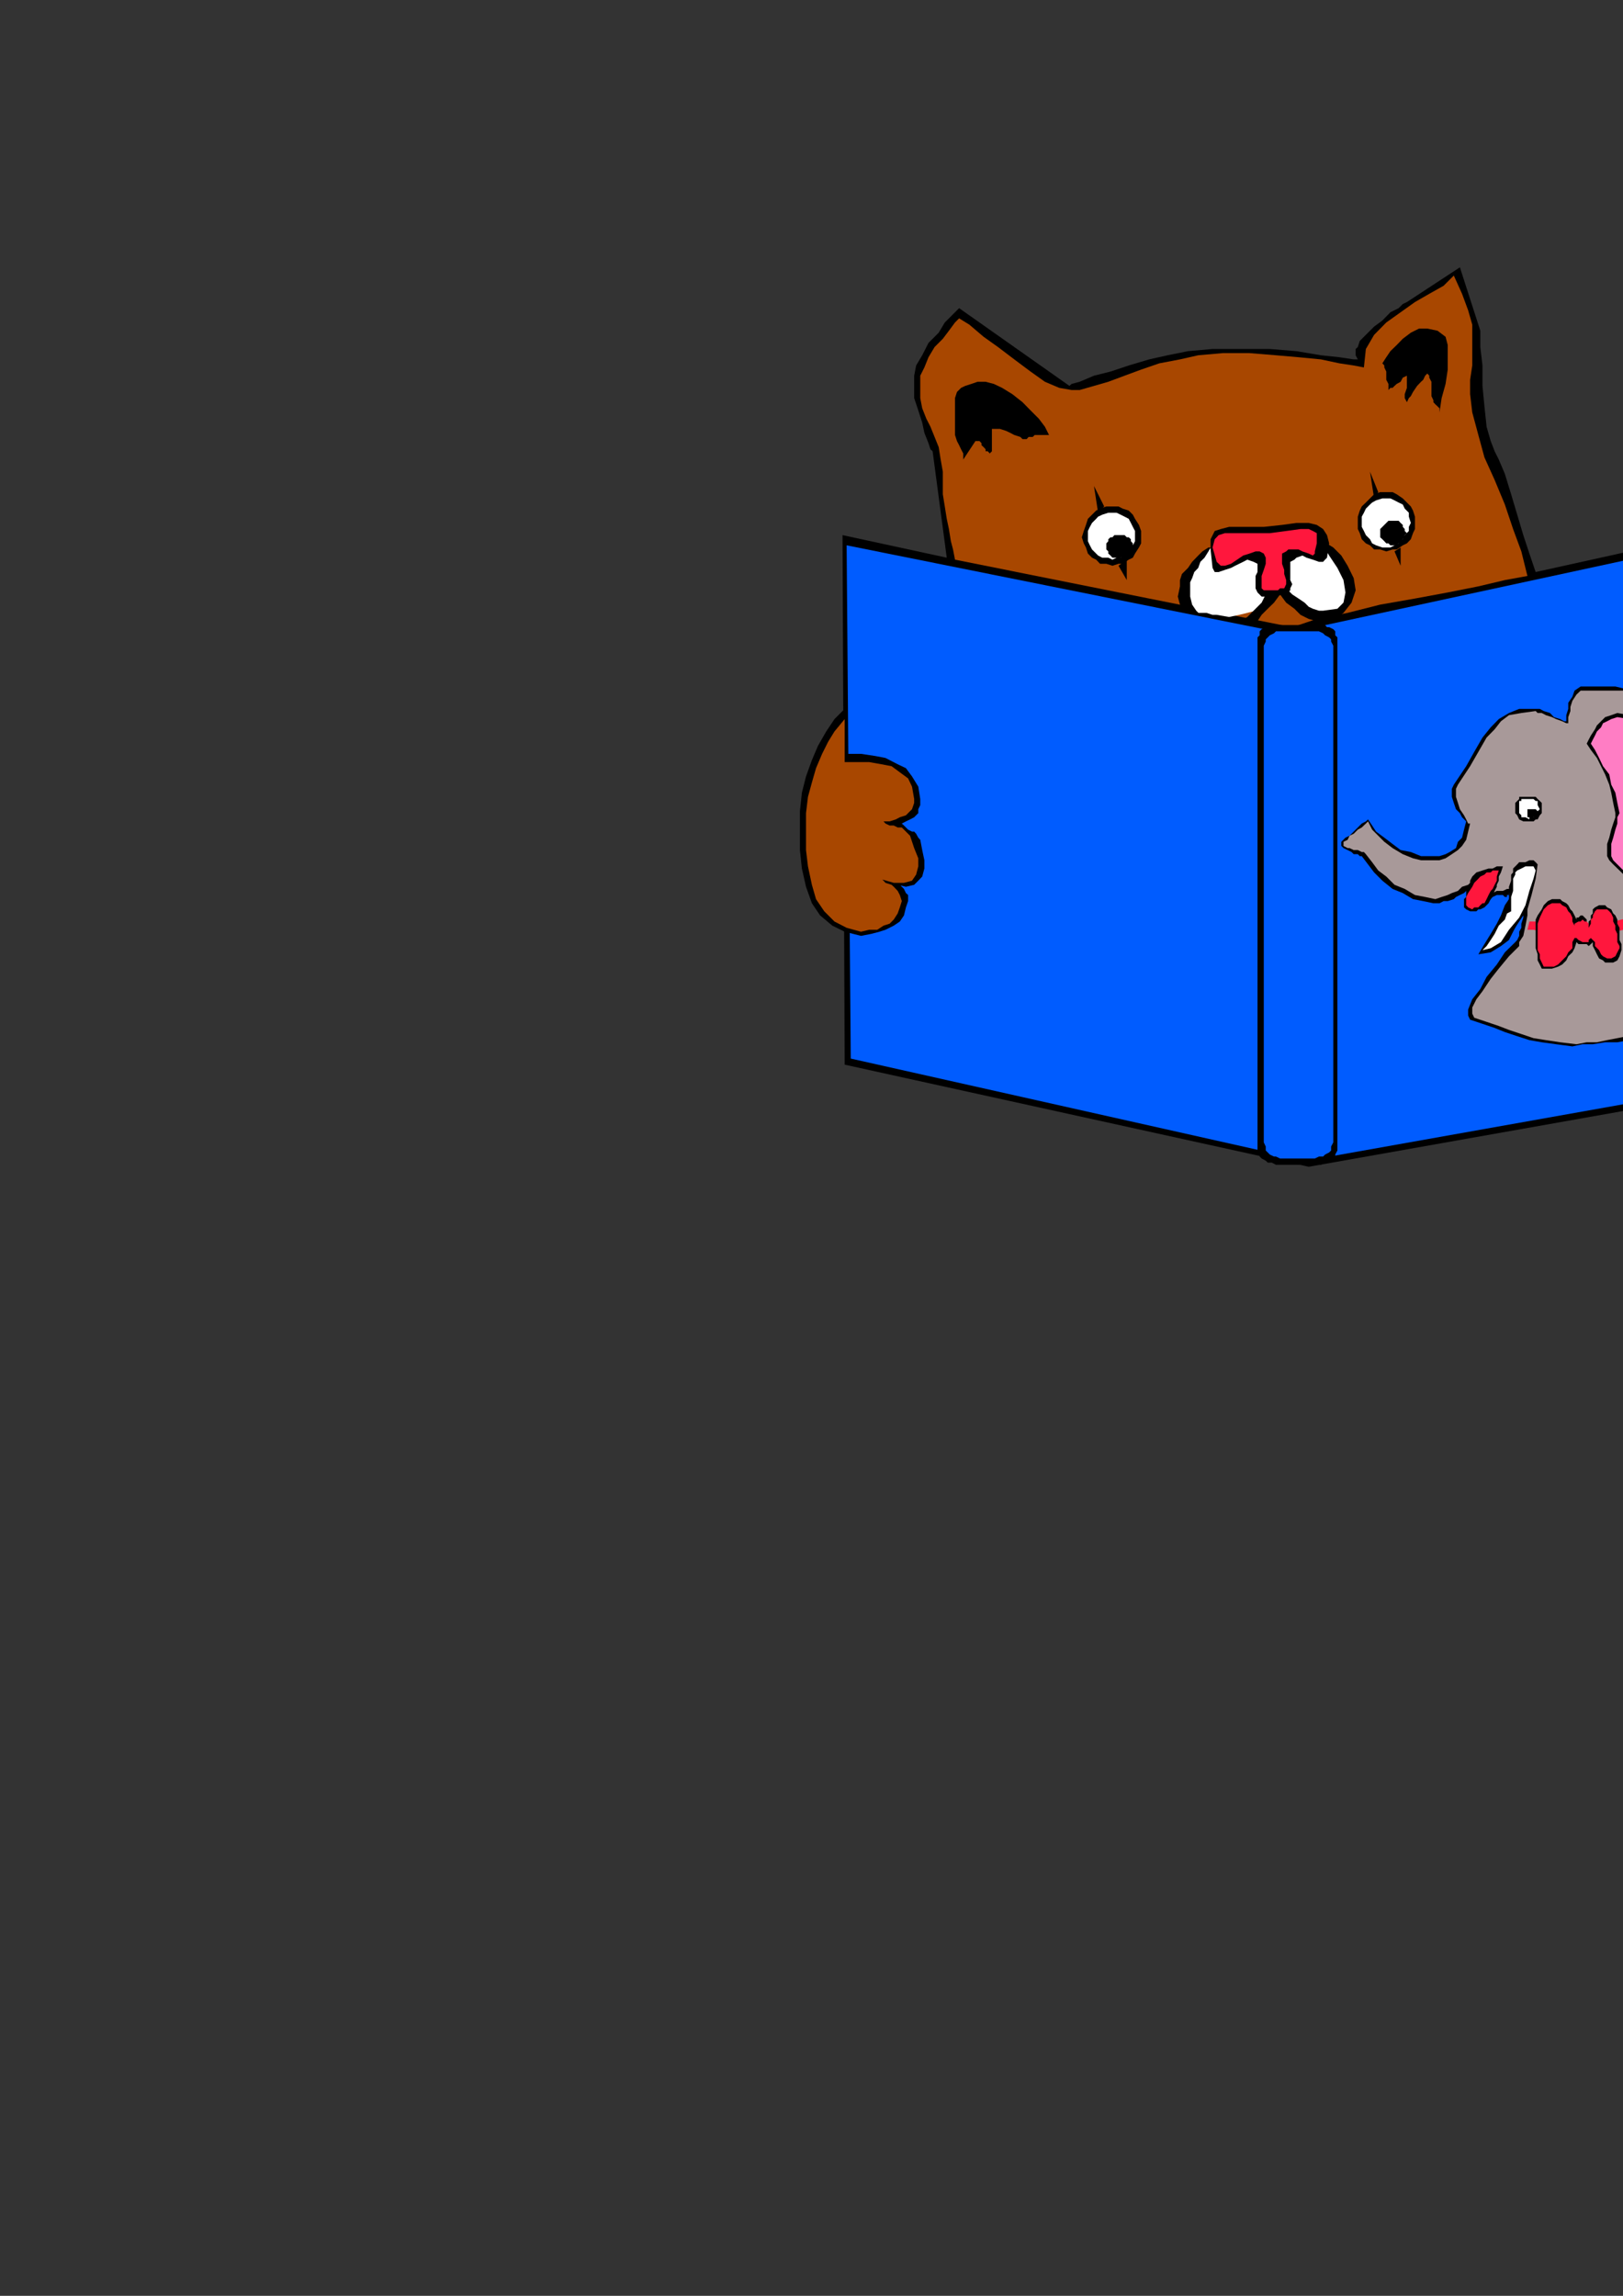 <?xml version="1.0" encoding="utf-8"?>
<!-- Created by UniConvertor 2.0rc4 (https://sk1project.net/) -->
<svg xmlns="http://www.w3.org/2000/svg" height="841.89pt" viewBox="0 0 595.276 841.89" width="595.276pt" version="1.1" xmlns:xlink="http://www.w3.org/1999/xlink" id="c7a40c4f-f613-11ea-a7fa-dcc15c148e23">

<rect x="0" y="0" width="595.276" height="841.89" fill="#333333" stroke="none"/>

<g>
	<path style="fill:#000000;" d="M 309.014,196.233 L 309.806,390.417 480.014,427.857 640.43,399.417 638.198,193.209 563.246,209.769 562.454,207.465 560.942,203.001 558.71,196.233 556.478,188.745 554.246,181.257 551.942,173.769 549.71,168.513 548.198,165.489 546.758,161.745 545.246,156.489 544.454,149.001 543.734,141.513 543.734,134.025 542.942,127.257 542.942,122.793 542.942,121.281 535.454,98.025 516.014,110.769 514.502,111.489 512.99,113.001 509.966,114.513 507.014,117.537 503.99,119.769 500.966,122.793 498.734,125.025 498.014,127.257 497.222,127.977 497.222,128.769 497.222,129.489 497.222,130.281 498.014,131.793 498.014,131.793 496.502,131.793 491.246,131.001 484.478,130.281 475.478,128.769 465.758,127.977 455.246,127.977 444.734,127.977 435.734,128.769 428.246,130.281 421.478,131.793 413.99,134.025 407.294,136.257 401.246,137.769 395.99,140.001 393.038,140.793 392.246,141.513 351.782,113.001 350.99,113.793 349.55,115.233 346.526,118.257 344.294,122.001 340.55,125.745 338.246,130.281 336.014,134.025 335.294,137.769 335.294,141.513 335.294,145.977 336.806,150.513 338.246,154.977 339.038,158.721 340.55,162.537 341.27,164.769 342.062,165.489 347.246,204.513 309.014,196.233 Z" />
	<path style="fill:#005cff;" d="M 475.478,231.513 L 479.222,425.625 638.918,397.185 635.174,197.025 475.478,231.513 Z" />
	<path style="fill:#a84700;" d="M 350.27,205.233 L 349.55,201.489 348.758,198.465 348.038,194.001 347.246,190.257 346.526,185.721 345.806,181.257 345.806,176.721 345.806,172.977 345.014,168.513 344.294,163.977 342.782,160.233 341.27,156.489 339.758,153.537 338.246,149.721 337.526,145.977 337.526,141.513 337.526,137.769 339.038,134.745 340.55,131.001 342.782,127.257 345.806,124.233 348.038,121.281 350.27,118.257 351.782,116.745 355.526,119.049 360.782,123.513 366.038,127.257 372.014,131.793 377.99,136.257 383.246,140.001 388.502,142.233 393.038,143.025 395.99,143.025 401.246,141.513 406.502,140.001 412.478,137.769 418.526,135.537 425.222,133.233 432.782,131.793 439.478,130.281 448.478,129.489 458.27,129.489 467.99,130.281 476.27,131.001 484.478,131.793 491.246,133.233 496.502,134.025 500.246,134.745 500.966,127.977 503.99,122.793 508.454,118.257 513.71,114.513 518.966,110.769 524.222,107.745 529.478,104.793 533.222,101.049 536.246,107.745 538.478,113.793 539.99,119.049 539.99,124.233 539.99,129.489 539.99,134.025 539.198,139.281 539.198,144.537 539.99,151.233 542.222,159.513 544.454,167.721 548.198,176.001 551.942,185.001 554.966,194.001 557.99,202.209 560.222,211.209 551.942,212.721 542.222,215.025 530.99,217.257 518.966,219.489 506.222,221.721 494.27,224.745 482.966,226.977 473.966,230.001 350.27,205.233 Z" />
	<path style="fill:#000000;" d="M 353.294,168.513 L 353.294,166.281 352.502,164.769 351.782,163.257 350.99,161.745 350.27,159.513 350.27,157.281 350.27,154.977 350.27,152.745 350.27,149.001 350.27,145.977 350.99,143.745 352.502,142.233 354.014,141.513 356.246,140.793 358.55,140.001 361.502,140.001 364.526,140.793 367.55,142.233 371.294,144.537 375.038,147.489 377.99,150.513 381.014,153.537 383.246,156.489 384.758,159.513 383.246,159.513 381.734,159.513 381.014,159.513 379.502,159.513 378.782,160.233 377.99,160.233 377.27,160.233 376.55,161.025 375.038,161.025 374.246,160.233 372.014,159.513 370.502,158.721 368.99,158.001 366.758,157.281 365.246,157.281 364.526,157.281 363.806,157.281 363.806,158.721 363.806,159.513 363.806,161.745 363.806,163.257 363.806,164.769 363.806,165.489 363.014,166.281 362.294,165.489 361.502,165.489 361.502,164.769 360.782,163.977 359.99,163.257 359.99,162.537 359.27,161.745 357.758,161.745 353.294,168.513 Z" />
	<path style="fill:#000000;" d="M 507.014,133.233 L 507.014,133.233 508.454,131.001 509.966,128.769 512.27,126.537 514.502,124.233 517.454,122.001 520.478,120.489 523.502,120.489 527.246,121.281 530.198,123.513 530.99,126.537 530.99,131.001 530.99,135.537 530.198,140.793 528.758,145.977 527.966,151.233 527.966,149.721 527.246,149.001 526.454,148.281 526.454,148.281 525.734,147.489 525.734,146.769 525.014,145.257 525.014,144.537 525.014,144.537 525.014,143.025 525.014,141.513 525.014,140.001 524.222,138.489 524.222,137.769 523.502,136.977 522.71,137.769 521.99,139.281 521.198,140.001 519.758,141.513 518.246,143.745 517.454,145.257 516.734,145.977 516.014,147.489 516.014,147.489 515.222,145.977 515.222,144.537 516.014,142.233 516.014,140.793 516.014,139.281 516.014,137.769 516.014,137.769 516.014,137.769 514.502,138.489 513.71,140.001 512.27,140.793 511.478,141.513 510.758,142.233 509.966,142.233 509.246,143.025 509.246,143.025 509.246,142.233 509.246,140.793 508.454,139.281 508.454,137.769 508.454,136.257 507.734,134.745 507.734,134.025 507.014,133.233 Z" />
	<path style="fill:#000000;" d="M 396.782,197.025 L 397.502,194.721 398.294,192.489 399.014,190.257 400.526,188.745 402.038,187.233 403.478,186.513 405.782,185.721 408.014,185.721 410.246,185.721 411.758,186.513 413.99,187.233 415.502,188.745 416.294,190.257 417.734,192.489 418.526,194.721 418.526,197.025 418.526,199.257 417.734,200.769 416.294,203.001 415.502,204.513 413.99,205.233 411.758,206.745 410.246,206.745 408.014,207.465 405.782,206.745 403.478,206.745 402.038,205.233 400.526,204.513 399.014,203.001 398.294,200.769 397.502,199.257 396.782,197.025 Z" />
	<path style="fill:#000000;" d="M 402.758,188.025 L 401.246,178.233 404.99,185.721 402.758,188.025 Z" />
	<path style="fill:#ffffff;" d="M 399.014,197.025 L 399.014,194.721 399.734,193.209 400.526,191.769 402.038,190.257 402.758,189.465 404.27,188.745 406.502,188.025 408.014,188.025 409.526,188.025 411.038,188.745 412.478,189.465 413.99,190.257 414.782,191.769 415.502,193.209 416.294,194.721 416.294,197.025 416.294,198.465 415.502,199.977 414.782,201.489 413.99,203.001 412.478,203.721 411.038,204.513 409.526,204.513 408.014,205.233 406.502,204.513 404.27,204.513 402.758,203.721 402.038,203.001 400.526,201.489 399.734,199.977 399.014,198.465 399.014,197.025 Z" />
	<path style="fill:#000000;" d="M 405.782,200.769 L 405.782,199.257 406.502,198.465 406.502,197.745 407.294,197.025 408.014,197.025 408.734,196.233 409.526,196.233 410.246,196.233 411.038,196.233 412.478,196.233 413.27,197.025 413.99,197.025 414.782,197.745 414.782,198.465 415.502,199.257 415.502,200.769 415.502,201.489 414.782,202.209 414.782,203.001 413.99,203.721 413.27,204.513 412.478,204.513 411.038,204.513 410.246,205.233 409.526,204.513 408.734,204.513 408.014,204.513 407.294,203.721 406.502,203.001 406.502,202.209 405.782,201.489 405.782,200.769 Z" />
	<path style="fill:#000000;" d="M 410.246,207.465 L 413.27,212.721 413.27,205.233 410.246,207.465 Z" />
	<path style="fill:#000000;" d="M 498.014,191.769 L 498.014,189.465 498.734,187.233 499.454,185.721 500.966,184.281 502.478,182.769 503.99,181.257 506.222,180.465 508.454,180.465 510.758,180.465 512.27,181.257 514.502,182.769 516.014,184.281 517.454,185.721 518.246,187.233 518.966,189.465 518.966,191.769 518.966,194.001 518.246,195.513 517.454,197.745 516.014,199.257 514.502,199.977 512.27,201.489 510.758,201.489 508.454,202.209 506.222,201.489 503.99,201.489 502.478,199.977 500.966,199.257 499.454,197.745 498.734,195.513 498.014,194.001 498.014,191.769 Z" />
	<path style="fill:#000000;" d="M 503.99,182.769 L 502.478,172.977 505.502,180.465 503.99,182.769 Z" />
	<path style="fill:#ffffff;" d="M 499.454,191.769 L 499.454,189.465 500.246,188.025 500.966,186.513 502.478,185.001 503.27,184.281 504.71,183.489 507.014,182.769 508.454,182.769 509.966,182.769 511.478,183.489 512.99,184.281 514.502,185.001 515.222,186.513 516.734,188.025 516.734,189.465 517.454,191.769 516.734,193.209 516.734,194.721 515.222,196.233 514.502,197.745 512.99,199.257 511.478,199.977 509.966,200.769 508.454,200.769 507.014,200.769 504.71,199.977 503.27,199.257 502.478,197.745 500.966,196.233 500.246,194.721 499.454,193.209 499.454,191.769 Z" />
	<path style="fill:#000000;" d="M 506.222,195.513 L 506.222,194.721 506.222,194.001 507.014,193.209 507.734,192.489 508.454,191.769 509.246,190.977 509.966,190.977 511.478,190.977 512.27,190.977 512.99,190.977 513.71,191.769 514.502,192.489 514.502,193.209 515.222,194.001 515.222,194.721 516.014,195.513 515.222,196.233 515.222,197.025 514.502,197.745 514.502,198.465 513.71,199.257 512.99,199.257 512.27,199.977 511.478,199.977 509.966,199.977 509.246,199.257 508.454,199.257 507.734,198.465 507.014,197.745 506.222,197.025 506.222,196.233 506.222,195.513 Z" />
	<path style="fill:#000000;" d="M 511.478,202.209 L 513.71,207.465 513.71,200.769 511.478,202.209 Z" />
	<path style="fill:#000000;" d="M 574.478,264.489 L 573.686,264.489 572.246,263.697 569.942,262.977 568.502,261.465 566.198,260.745 564.758,259.953 563.966,259.953 563.246,259.953 557.198,259.953 553.454,261.465 549.71,263.697 546.758,266.721 543.734,270.465 540.71,275.721 537.758,280.977 533.222,287.745 532.502,289.257 532.502,292.209 533.222,294.441 534.014,296.745 535.454,298.185 536.246,299.697 537.758,301.209 537.758,301.209 536.966,304.233 536.246,307.185 534.734,308.697 534.014,311.001 531.71,312.441 530.198,313.233 527.966,313.953 525.014,313.953 521.198,313.953 517.454,312.441 513.71,311.721 510.758,309.489 507.734,307.185 504.71,304.953 503.27,302.721 501.758,300.489 500.966,301.209 499.454,302.001 498.014,303.441 496.502,304.953 494.99,306.465 493.478,307.185 491.966,308.697 491.966,309.489 491.966,310.209 492.758,311.001 494.27,311.721 495.71,312.441 496.502,313.233 498.014,313.233 498.734,313.953 499.454,313.953 501.758,316.977 503.99,319.929 507.014,322.953 510.758,325.977 514.502,327.489 518.246,329.721 521.99,330.441 525.734,331.233 527.966,331.233 529.478,330.441 530.99,330.441 533.222,329.721 534.014,328.929 535.454,328.209 536.966,327.489 537.758,326.697 537.758,326.697 537.758,326.697 537.758,327.489 537.758,328.929 536.966,329.721 536.966,331.233 536.966,331.953 536.966,332.745 537.758,333.465 539.198,334.185 539.99,334.185 541.502,334.185 542.222,333.465 542.942,333.465 544.454,332.745 545.246,331.953 545.966,331.233 546.758,329.721 547.478,328.929 547.478,328.929 548.99,328.209 550.502,328.209 551.222,328.209 551.942,328.929 551.942,328.929 552.734,328.929 552.734,328.209 553.454,328.209 553.454,327.489 554.246,327.489 554.246,328.209 553.454,329.721 551.942,331.953 550.502,335.697 548.99,338.721 546.758,342.465 544.454,346.209 542.222,349.953 546.758,349.233 550.502,346.929 553.454,344.697 554.966,341.673 556.478,338.721 557.99,336.489 557.99,335.697 558.71,335.697 558.71,336.489 557.99,338.721 557.99,340.233 557.198,341.673 557.198,343.185 556.478,344.697 555.758,345.489 555.758,345.489 551.942,349.233 548.99,353.697 545.246,358.233 542.942,362.697 539.99,366.441 538.478,370.185 538.478,372.417 539.198,373.929 543.734,375.441 548.198,376.953 551.942,378.465 556.478,379.977 560.942,381.417 565.478,382.209 570.734,382.929 576.71,383.721 580.454,382.929 584.198,382.929 588.734,382.209 593.198,382.209 597.734,381.417 602.198,380.697 605.942,379.977 609.686,379.977 611.198,379.185 612.71,378.465 614.222,377.673 615.734,376.953 616.454,375.441 617.174,373.929 617.966,372.417 617.966,370.977 617.966,367.953 617.174,364.209 615.734,360.465 614.222,356.721 612.71,352.977 611.198,349.953 608.966,346.929 607.454,344.697 605.942,342.465 605.222,340.953 604.43,340.233 603.71,339.441 602.99,337.929 602.198,336.489 600.686,333.465 599.966,330.441 600.686,331.233 602.99,333.465 605.222,335.697 607.454,338.721 610.478,340.953 612.71,343.185 614.942,343.977 617.174,343.185 617.966,340.953 618.686,338.721 618.686,334.977 617.966,331.233 617.174,325.977 617.174,321.441 616.454,316.185 616.454,310.209 618.686,301.209 619.478,292.209 618.686,284.001 617.966,275.721 615.734,268.233 611.99,262.257 607.454,257.721 602.99,254.697 599.966,253.257 597.734,252.465 595.43,252.465 592.478,251.745 590.246,251.745 587.222,251.745 584.99,251.745 581.966,251.745 579.734,251.745 577.502,253.257 576.71,255.489 575.198,257.721 575.198,259.953 574.478,262.257 574.478,263.697 574.478,264.489 Z" />
	<path style="fill:#a89999;" d="M 575.198,265.209 L 574.478,265.209 572.966,264.489 570.734,263.697 569.222,262.977 566.99,262.257 565.478,261.465 563.966,261.465 563.246,260.745 557.99,261.465 553.454,262.257 550.502,264.489 548.198,267.441 545.246,270.465 542.222,275.721 539.198,280.977 534.734,287.745 534.014,289.257 534.014,292.209 534.734,294.441 535.454,296.745 536.966,298.977 537.758,300.489 538.478,302.001 539.198,302.001 538.478,304.953 537.758,307.977 536.246,310.209 534.734,311.721 532.502,313.233 530.198,314.745 527.966,315.465 525.014,315.465 521.198,315.465 518.246,314.745 514.502,313.233 510.758,311.001 507.734,308.697 505.502,306.465 503.27,304.233 501.758,301.209 500.966,302.001 499.454,303.441 498.014,304.233 496.502,305.745 494.99,306.465 494.27,307.977 492.758,308.697 492.758,309.489 492.758,310.209 494.27,311.001 494.99,311.001 496.502,311.721 498.014,311.721 499.454,312.441 500.246,312.441 500.966,313.233 503.27,316.185 505.502,319.209 508.454,321.441 511.478,324.465 515.222,325.977 518.966,328.209 522.71,328.929 526.454,329.721 528.758,328.929 530.99,328.209 532.502,327.489 534.734,326.697 536.246,325.185 538.478,324.465 539.99,322.953 540.71,322.233 541.502,322.233 542.222,321.441 542.942,321.441 543.734,320.721 544.454,320.721 545.246,319.929 545.246,319.929 545.966,319.929 546.758,319.929 547.478,319.929 548.198,319.929 548.198,320.721 548.99,320.721 548.99,321.441 548.99,322.233 548.99,323.745 547.478,327.489 548.99,326.697 551.222,326.697 552.734,325.977 554.246,325.977 555.758,325.185 557.198,325.185 558.71,324.465 560.222,323.745 560.942,325.185 560.942,328.209 560.222,331.953 560.222,335.697 559.502,339.441 558.71,343.185 557.198,345.489 557.198,346.929 553.454,350.673 549.71,355.209 546.758,358.953 543.734,363.489 541.502,366.441 539.99,369.465 539.99,371.697 540.71,373.209 545.246,374.721 549.71,376.233 553.454,377.673 557.99,379.185 562.454,380.697 566.99,381.417 572.246,382.209 578.222,382.929 581.966,382.209 585.71,382.209 589.454,381.417 593.198,380.697 596.942,379.977 600.686,379.185 604.43,378.465 608.246,378.465 610.478,377.673 611.99,377.673 613.43,376.953 614.942,376.233 615.734,375.441 616.454,373.929 617.174,373.209 617.174,371.697 617.174,368.673 616.454,364.929 614.942,361.977 613.43,358.233 611.99,354.489 609.686,351.465 608.246,348.441 606.734,345.489 605.222,343.977 603.71,341.673 602.99,339.441 601.478,337.209 599.966,334.977 599.246,331.953 597.734,328.929 596.942,325.185 597.734,326.697 599.966,328.929 602.198,331.953 605.222,335.697 608.246,338.721 611.198,340.953 614.222,341.673 615.734,341.673 616.454,339.441 617.174,337.209 617.174,334.185 617.174,330.441 616.454,325.977 615.734,321.441 614.942,316.185 614.942,311.001 617.174,302.001 617.966,293.001 617.966,284.721 616.454,276.441 614.222,269.745 611.99,263.697 607.454,259.233 603.71,256.209 600.686,254.697 598.454,253.977 596.222,253.257 593.198,253.257 590.966,253.257 587.942,253.257 584.99,253.257 581.966,253.257 579.734,253.257 578.222,254.697 576.71,257.001 575.99,259.233 575.99,260.745 575.198,262.977 575.198,264.489 575.198,265.209 Z" />
	<path style="fill:#000000;" d="M 555.758,296.745 L 555.758,295.233 555.758,294.441 556.478,293.721 557.198,293.001 557.198,292.209 558.71,292.209 559.502,292.209 560.942,292.209 561.734,292.209 562.454,292.209 563.246,292.209 563.966,293.001 564.758,293.721 565.478,294.441 565.478,295.233 565.478,296.745 565.478,297.465 565.478,298.185 564.758,298.977 563.966,300.489 563.246,300.489 562.454,301.209 561.734,301.209 560.942,301.209 559.502,301.209 558.71,301.209 557.198,300.489 557.198,300.489 556.478,298.977 555.758,298.185 555.758,297.465 555.758,296.745 Z" />
	<path style="fill:#ffffff;" d="M 557.198,296.745 L 557.198,295.233 557.198,294.441 557.198,293.721 557.99,293.721 557.99,293.001 558.71,293.001 559.502,293.001 560.942,293.001 560.942,293.001 561.734,293.001 562.454,293.001 563.246,293.721 563.966,293.721 563.966,294.441 563.966,295.233 564.758,296.745 563.966,297.465 563.966,298.185 563.966,298.185 563.246,298.977 562.454,299.697 561.734,299.697 560.942,299.697 560.942,300.489 559.502,299.697 558.71,299.697 557.99,299.697 557.99,298.977 557.198,298.185 557.198,298.185 557.198,297.465 557.198,296.745 Z" />
	<path style="fill:#000000;" d="M 560.222,298.185 L 560.222,297.465 560.222,296.745 560.942,296.745 561.734,296.745 562.454,296.745 563.246,296.745 563.966,297.465 564.758,298.185 563.966,298.977 563.246,299.697 562.454,299.697 561.734,300.489 560.942,299.697 560.222,299.697 560.222,298.977 560.222,298.185 Z" />
	<path style="fill:#ff173d;" d="M 560.942,337.929 L 560.222,340.953 560.942,340.953 562.454,340.953 565.478,341.673 569.222,342.465 572.966,342.465 577.502,343.185 580.454,343.185 583.478,343.977 586.502,343.185 589.454,342.465 592.478,341.673 595.43,340.953 597.734,340.233 599.966,339.441 601.478,338.721 602.198,338.721 600.686,335.697 599.246,335.697 597.734,336.489 594.71,337.209 591.686,337.929 587.942,339.441 584.99,340.233 582.686,340.233 580.454,340.953 578.222,340.233 575.99,340.233 572.246,339.441 569.222,339.441 565.478,338.721 563.246,337.929 560.942,337.929 560.942,337.929 Z" />
	<path style="fill:#000000;" d="M 578.222,337.209 L 577.502,335.697 576.71,334.185 575.99,333.465 575.198,331.953 574.478,331.233 572.966,330.441 572.246,329.721 570.734,329.721 569.222,329.721 567.71,330.441 566.198,331.953 565.478,333.465 563.966,335.697 563.246,337.209 563.246,339.441 563.246,342.465 563.246,343.977 563.246,345.489 563.246,347.721 563.966,349.953 563.966,352.185 564.758,353.697 565.478,355.209 566.198,355.209 569.222,355.209 571.454,354.489 572.966,353.697 574.478,352.185 575.198,350.673 576.71,349.233 577.502,347.721 578.222,345.489 578.942,346.209 579.734,346.209 580.454,346.209 581.246,346.209 581.966,346.209 582.686,346.929 583.478,346.209 584.198,345.489 584.198,346.929 584.99,348.441 585.71,349.953 586.502,351.465 587.942,352.185 588.734,352.977 590.246,352.977 591.686,352.977 593.198,352.185 593.99,350.673 594.71,348.441 594.71,346.209 593.99,344.697 593.99,342.465 593.99,340.953 593.99,340.233 593.198,338.721 593.198,337.209 592.478,335.697 591.686,334.977 590.966,333.465 589.454,332.745 588.734,331.953 587.942,331.953 586.502,331.953 584.99,332.745 584.198,333.465 584.198,334.977 583.478,335.697 583.478,337.209 582.686,337.929 582.686,339.441 581.966,337.929 581.966,337.209 581.246,336.489 580.454,335.697 579.734,335.697 578.942,336.489 578.222,336.489 578.222,337.209 Z" />
	<path style="fill:#ff173d;" d="M 577.502,339.441 L 576.71,337.929 576.71,336.489 575.99,334.977 575.198,334.185 574.478,332.745 572.966,331.953 572.246,331.233 570.734,331.233 569.222,331.233 567.71,331.953 566.198,333.465 565.478,334.977 564.758,336.489 563.966,338.721 563.966,340.233 563.966,343.185 563.966,344.697 563.966,346.209 563.966,348.441 564.758,349.953 564.758,351.465 565.478,352.977 566.198,354.489 566.99,354.489 569.942,354.489 571.454,353.697 572.966,352.185 574.478,350.673 575.198,349.233 576.71,347.721 576.71,345.489 577.502,343.977 578.222,343.977 578.942,344.697 580.454,345.489 581.246,345.489 581.966,345.489 582.686,345.489 582.686,344.697 583.478,343.977 584.198,344.697 584.99,345.489 584.99,346.929 586.502,348.441 587.222,349.953 587.942,350.673 589.454,351.465 590.966,351.465 592.478,350.673 593.198,349.233 593.99,347.721 593.99,346.929 593.198,345.489 593.198,343.977 593.198,342.465 593.198,342.465 592.478,340.953 592.478,339.441 591.686,337.929 591.686,336.489 590.966,334.977 590.246,334.185 589.454,333.465 588.734,333.465 587.222,333.465 585.71,333.465 584.99,334.185 584.198,335.697 584.198,336.489 583.478,337.209 583.478,338.721 582.686,340.233 582.686,338.721 581.966,337.929 581.966,337.929 581.246,337.929 580.454,337.209 580.454,337.209 579.734,337.929 578.942,337.929 577.502,338.721 577.502,339.441 Z" />
	<path style="fill:#000000;" d="M 539.198,322.953 L 539.198,324.465 538.478,325.977 538.478,326.697 539.198,328.209 539.198,328.929 539.99,330.441 540.71,331.233 541.502,331.953 542.222,331.953 542.942,331.953 543.734,331.233 545.246,331.233 545.246,330.441 545.966,330.441 546.758,329.721 546.758,329.721 547.478,328.209 548.198,326.697 548.99,325.185 548.99,324.465 549.71,322.953 549.71,321.441 550.502,319.929 551.222,317.697 550.502,317.697 548.99,317.697 547.478,318.489 545.966,318.489 543.734,319.209 541.502,319.929 539.99,321.441 539.198,322.953 Z" />
	<path style="fill:#ff173d;" d="M 542.222,322.233 L 540.71,323.745 539.99,325.185 538.478,327.489 537.758,328.929 537.758,330.441 537.758,331.953 538.478,332.745 539.99,333.465 540.71,332.745 541.502,332.745 542.222,332.745 542.942,331.953 543.734,331.233 544.454,331.233 545.246,329.721 545.966,328.209 546.758,326.697 547.478,325.977 548.198,324.465 548.99,322.953 548.99,321.441 549.71,319.209 548.99,319.209 548.99,319.209 547.478,319.209 546.758,319.929 545.246,319.929 544.454,320.721 542.942,321.441 542.222,322.233 Z" />
	<path style="fill:#000000;" d="M 554.966,319.209 L 554.966,319.929 554.246,320.721 554.246,322.953 553.454,325.185 553.454,327.489 553.454,329.721 552.734,331.233 552.734,332.745 551.942,334.185 551.222,336.489 549.71,338.721 548.198,341.673 546.758,344.697 545.966,346.929 545.246,348.441 545.246,348.441 548.198,347.721 551.222,345.489 554.246,342.465 557.198,337.929 560.222,333.465 561.734,328.209 563.246,322.233 563.966,316.977 563.246,316.185 562.454,315.465 560.942,315.465 559.502,316.185 557.198,316.185 556.478,316.977 554.966,318.489 554.966,319.209 Z" />
	<path style="fill:#ffffff;" d="M 555.758,320.721 L 555.758,320.721 554.966,322.233 554.966,324.465 554.966,326.697 554.246,328.929 554.246,331.233 554.246,332.745 554.246,334.185 552.734,334.977 551.942,337.209 549.71,339.441 548.198,342.465 546.758,344.697 545.246,346.929 543.734,348.441 543.734,348.441 546.758,347.721 550.502,345.489 553.454,340.953 557.198,336.489 559.502,331.953 560.942,326.697 562.454,322.233 563.246,319.209 562.454,317.697 561.734,317.697 560.222,317.697 559.502,317.697 557.99,318.489 556.478,319.209 555.758,319.929 555.758,320.721 Z" />
	<path style="fill:#000000;" d="M 581.966,272.697 L 582.686,271.257 583.478,269.745 584.99,267.441 585.71,266.001 587.222,264.489 588.734,262.977 590.966,262.257 593.198,261.465 597.734,262.257 602.198,264.489 605.942,267.441 608.966,271.977 611.198,277.953 611.99,284.721 611.99,292.209 610.478,300.489 610.478,304.233 610.478,309.489 610.478,314.745 610.478,319.929 611.198,324.465 610.478,328.209 610.478,330.441 608.966,331.233 607.454,329.721 604.43,328.209 602.198,325.977 599.246,323.745 596.222,321.441 593.99,319.209 591.686,316.977 590.246,315.465 589.454,313.953 589.454,312.441 589.454,309.489 590.246,307.185 590.966,304.233 591.686,302.001 592.478,299.697 592.478,298.185 591.686,294.441 590.966,290.697 590.246,287.745 588.734,284.001 587.222,280.977 585.71,277.953 583.478,275.001 581.966,272.697 Z" />
	<path style="fill:#ff7dc4;" d="M 583.478,272.697 L 584.198,271.257 584.99,269.745 585.71,268.233 587.222,266.721 587.942,265.209 589.454,264.489 590.966,263.697 593.198,262.977 597.734,263.697 602.198,266.001 605.942,269.745 608.246,275.001 609.686,280.977 611.198,287.745 610.478,295.953 608.966,304.233 608.966,307.977 608.966,312.441 608.966,316.185 609.686,320.721 609.686,323.745 609.686,326.697 609.686,328.209 608.246,328.929 606.734,328.209 604.43,326.697 602.198,324.465 599.246,322.953 596.942,320.721 594.71,318.489 593.198,316.977 591.686,315.465 590.966,313.953 590.966,312.441 590.966,309.489 591.686,307.185 592.478,304.233 593.198,302.001 593.198,299.697 593.99,298.185 593.198,294.441 592.478,290.697 590.966,287.745 590.246,284.001 587.942,280.977 586.502,277.953 584.99,275.001 583.478,272.697 Z" />
	<path style="fill:#ffffff;" d="M 435.014,219.489 L 435.014,221.001 435.734,222.513 437.246,223.953 438.758,224.745 440.99,224.745 442.502,224.745 444.734,225.465 446.246,225.465 450.782,226.257 454.526,225.465 457.478,224.745 460.502,223.953 463.526,222.513 465.758,220.209 467.27,217.977 469.502,216.465 471.014,217.257 472.526,219.489 474.758,221.001 476.99,222.513 479.222,223.953 481.526,225.465 483.758,226.257 485.27,226.257 486.71,226.257 488.222,225.465 489.734,223.953 491.246,223.233 492.758,221.001 494.27,219.489 494.99,217.977 494.99,216.465 494.27,210.489 492.758,206.745 490.526,203.001 486.71,200.769 482.966,198.465 478.502,197.745 473.246,197.025 467.99,197.025 460.502,197.025 453.734,197.745 447.758,199.257 443.222,201.489 439.478,204.513 436.526,208.257 435.014,213.513 435.014,219.489 Z" />
	<path style="fill:#000000;" d="M 459.782,206.025 L 457.478,205.233 455.966,206.025 453.014,207.465 451.502,208.257 449.27,208.977 446.966,209.769 445.526,209.769 444.734,208.257 444.014,201.489 444.014,197.745 445.526,194.721 447.758,194.001 450.782,193.209 454.526,193.209 458.99,193.209 463.526,193.209 470.222,192.489 475.478,191.769 480.014,191.769 482.966,192.489 485.27,194.001 486.71,196.233 487.502,199.257 486.71,204.513 485.99,205.233 485.27,206.025 483.758,206.025 481.526,205.233 479.222,204.513 477.71,203.721 475.478,204.513 474.758,205.233 473.246,206.025 473.246,207.465 473.246,208.977 473.246,211.209 473.246,212.721 473.966,214.233 473.246,215.745 473.246,216.465 471.734,217.977 470.222,217.977 467.99,218.769 466.478,218.769 464.966,218.769 463.526,218.769 462.734,218.769 462.734,218.769 461.222,217.257 460.502,215.745 460.502,213.513 460.502,211.209 461.222,209.769 461.222,208.257 461.222,206.745 459.782,206.025 Z" />
	<path style="fill:#000000;" d="M 482.246,197.745 L 485.27,198.465 489.014,200.769 491.966,203.721 494.27,207.465 496.502,212.001 497.222,216.465 495.71,221.001 492.758,224.745 489.734,226.977 485.99,227.769 482.966,227.769 480.014,226.977 476.99,225.465 474.758,223.233 471.734,221.001 469.502,217.977 467.27,221.001 464.966,223.233 462.734,225.465 461.222,227.769 458.27,230.001 455.966,231.513 453.014,232.233 449.27,232.233 444.734,232.233 441.782,230.721 438.758,229.209 436.526,227.769 434.222,224.745 432.782,221.721 431.99,218.769 432.782,215.025 432.782,212.721 433.502,210.489 435.734,208.257 437.246,206.025 439.478,203.721 440.99,202.209 443.222,200.769 444.014,200.769 443.222,202.209 441.782,204.513 440.27,206.025 439.478,208.257 438.038,209.769 437.246,212.001 436.526,213.513 436.526,216.465 436.526,218.769 437.246,221.721 438.758,223.953 440.27,225.465 442.502,226.977 444.734,228.489 446.966,229.209 449.27,229.209 453.734,228.489 457.478,226.257 459.782,223.953 462.734,221.001 464.246,217.977 466.478,215.025 467.99,213.513 469.502,214.233 471.734,215.745 473.966,217.977 476.27,219.489 478.502,221.001 480.014,222.513 481.526,223.233 483.758,223.953 485.27,223.953 490.526,223.233 492.758,221.001 493.478,217.257 492.758,212.721 490.526,208.257 487.502,203.721 485.27,199.977 482.246,197.745 Z" />
	<path style="fill:#ff173d;" d="M 462.014,202.209 L 460.502,202.209 458.27,203.001 455.966,203.721 453.734,205.233 451.502,206.745 449.27,207.465 447.758,207.465 446.246,206.025 444.734,200.769 445.526,197.745 446.966,196.233 449.27,195.513 453.014,195.513 456.758,195.513 461.222,195.513 465.758,195.513 471.734,194.721 476.99,194.001 480.014,194.001 481.526,194.721 482.966,195.513 482.966,197.025 482.966,199.257 482.246,202.209 482.246,203.001 481.526,203.721 480.014,203.001 477.71,202.209 476.27,201.489 474.758,201.489 472.526,201.489 471.734,202.209 470.222,203.001 470.222,204.513 470.222,206.745 471.014,208.977 471.014,210.489 471.734,212.721 471.734,214.233 471.014,215.745 469.502,215.745 468.71,216.465 467.27,216.465 466.478,216.465 464.966,216.465 464.246,216.465 463.526,216.465 463.526,216.465 462.734,215.745 462.734,213.513 462.734,211.209 463.526,208.977 464.246,206.745 464.246,204.513 463.526,203.001 462.014,202.209 Z" />
	<path style="fill:#005cff;" d="M 310.526,199.977 L 312.038,388.185 475.478,424.833 474.758,232.953 310.526,199.977 Z" />
	<path style="fill:#000000;" d="M 309.806,259.953 L 306.062,263.697 303.038,268.233 300.014,273.489 297.782,278.745 295.622,284.721 294.11,290.697 293.39,297.465 293.39,304.233 293.39,311.721 294.11,318.489 295.622,325.185 297.782,331.233 300.806,335.697 305.27,339.441 309.806,341.673 315.782,343.185 319.526,342.465 322.55,341.673 324.782,340.953 327.806,339.441 330.038,337.929 331.55,335.697 332.27,332.745 333.062,330.441 333.062,328.209 332.27,327.489 331.55,325.977 330.758,325.185 330.038,324.465 330.038,324.465 329.246,324.465 332.27,325.185 335.294,324.465 336.806,322.953 338.246,321.441 339.038,318.489 339.038,315.465 338.246,311.721 337.526,307.977 336.806,307.185 336.014,305.745 335.294,304.953 334.502,304.953 333.062,304.233 332.27,303.441 331.55,302.721 330.758,302.001 332.27,301.209 333.782,300.489 335.294,299.697 336.014,298.977 336.806,298.185 336.806,296.745 337.526,295.233 337.526,293.001 336.806,288.465 334.502,284.721 332.27,281.697 329.246,280.257 324.782,277.953 321.038,277.233 315.782,276.441 310.526,276.441 310.526,273.489 310.526,271.257 310.526,268.953 310.526,267.441 309.806,266.001 309.806,264.489 309.806,262.257 309.806,259.953 Z" />
	<path style="fill:#a84700;" d="M 309.806,263.697 L 306.062,268.233 303.758,271.977 301.526,276.441 299.294,281.697 297.782,286.953 296.342,292.209 295.622,298.185 295.622,304.233 295.622,311.721 296.342,317.697 297.782,324.465 299.294,329.721 302.318,334.185 306.062,337.929 310.526,340.233 315.782,341.673 318.806,340.953 321.758,340.953 324.062,339.441 326.294,338.721 327.806,337.209 329.246,334.977 330.038,332.745 330.758,330.441 330.038,328.209 329.246,326.697 327.806,325.185 327.014,324.465 324.782,323.745 324.062,322.953 323.27,322.233 322.55,322.233 327.806,323.745 331.55,323.745 334.502,322.953 336.014,320.721 336.806,317.697 336.806,314.745 335.294,311.001 333.782,306.465 333.062,305.745 331.55,304.233 330.758,303.441 329.246,303.441 327.806,302.721 326.294,302.721 324.782,302.001 324.062,301.209 326.294,301.209 328.526,300.489 330.038,299.697 332.27,298.977 333.062,298.185 334.502,296.745 335.294,294.441 335.294,293.001 334.502,288.465 333.062,285.441 330.038,283.209 327.014,280.977 323.27,280.257 318.806,279.465 314.27,279.465 309.806,279.465 309.806,276.441 309.806,274.209 309.806,272.697 309.806,271.257 309.806,269.745 309.806,268.233 309.806,266.001 309.806,263.697 Z" />
	<path style="fill:#000000;" d="M 638.198,249.513 L 641.942,253.257 644.966,257.721 647.918,262.977 650.942,268.233 652.454,274.209 653.966,280.257 655.478,286.953 655.478,293.721 655.478,301.209 654.686,307.977 652.454,314.745 650.222,320.721 647.198,325.185 643.454,328.929 638.198,331.953 632.222,332.745 628.478,331.953 626.174,331.953 623.222,330.441 620.99,328.929 618.686,327.489 617.174,325.185 616.454,322.953 615.734,319.929 615.734,318.489 616.454,316.977 616.454,316.185 617.174,315.465 617.966,314.745 617.966,314.745 614.942,315.465 612.71,313.953 611.198,312.441 609.686,309.489 609.686,306.465 609.686,303.441 610.478,299.697 611.198,297.465 611.99,295.953 612.71,295.233 613.43,294.441 614.222,293.721 614.942,293.001 615.734,292.209 616.454,291.489 617.174,291.489 614.942,290.697 613.43,289.977 611.99,289.257 611.198,288.465 611.198,287.745 610.478,286.233 610.478,284.721 610.478,282.489 611.198,277.953 613.43,274.209 615.734,271.257 619.478,269.745 623.222,268.233 627.686,267.441 632.942,266.721 637.478,266.001 637.478,262.977 637.478,260.745 637.478,259.233 637.478,257.001 637.478,255.489 637.478,253.977 637.478,251.745 638.198,249.513 Z" />
	<path style="fill:#a84700;" d="M 639.71,253.977 L 641.942,257.721 644.966,262.257 647.198,266.721 649.43,271.257 650.942,276.441 652.454,281.697 653.174,287.745 653.174,294.441 653.174,301.209 652.454,307.977 650.942,313.953 649.43,319.209 646.478,324.465 642.734,328.209 638.198,330.441 632.942,331.233 629.99,331.233 626.966,330.441 623.942,329.721 621.71,328.209 620.198,326.697 618.686,324.465 617.966,322.233 617.174,319.929 617.966,317.697 618.686,316.185 619.478,314.745 621.71,313.953 622.43,313.233 623.942,312.441 624.734,311.721 625.454,311.721 620.198,313.233 616.454,313.233 613.43,312.441 611.99,310.209 611.198,307.977 611.99,304.233 612.71,300.489 614.222,296.745 614.942,295.233 616.454,294.441 617.966,293.001 619.478,293.001 620.198,292.209 621.71,292.209 623.222,291.489 623.942,291.489 621.71,290.697 619.478,289.977 617.966,289.257 616.454,288.465 614.942,287.745 613.43,286.233 612.71,284.721 612.71,282.489 613.43,277.953 614.942,275.001 617.966,272.697 621.71,271.257 625.454,269.745 629.99,269.745 634.454,268.953 639.71,268.953 638.918,266.001 638.918,263.697 638.918,262.257 638.918,260.745 638.918,259.233 638.918,257.721 638.918,256.209 639.71,253.977 Z" />
	<path style="fill:#000000;" d="M 467.99,229.209 L 484.478,229.209 485.99,229.209 486.71,230.001 487.502,230.001 489.014,230.721 489.734,231.513 489.734,232.953 490.526,233.745 490.526,235.257 490.526,421.089 490.526,421.881 489.734,423.393 489.734,424.113 489.014,424.833 487.502,425.625 486.71,426.345 485.99,426.345 484.478,427.137 467.99,427.137 466.478,426.345 464.966,426.345 464.246,425.625 462.734,424.833 462.014,424.113 462.014,423.393 461.222,421.881 461.222,421.089 461.222,235.257 461.222,233.745 462.014,232.953 462.014,231.513 462.734,230.721 464.246,230.001 464.966,230.001 466.478,229.209 467.99,229.209 Z" />
	<path style="fill:#005cff;" d="M 469.502,231.513 L 482.246,231.513 483.758,231.513 485.27,232.233 485.99,232.953 487.502,233.745 488.222,234.465 488.222,235.257 489.014,236.769 489.014,238.209 489.014,418.209 489.014,418.929 488.222,420.441 488.222,421.881 487.502,422.601 485.99,423.393 485.27,424.113 483.758,424.113 482.246,424.833 469.502,424.833 467.99,424.113 467.27,424.113 465.758,423.393 464.966,422.601 464.246,421.881 464.246,420.441 463.526,418.929 463.526,418.209 463.526,238.209 463.526,236.769 464.246,235.257 464.246,234.465 464.966,233.745 465.758,232.953 467.27,232.233 467.99,231.513 469.502,231.513 Z" />
</g>
</svg>